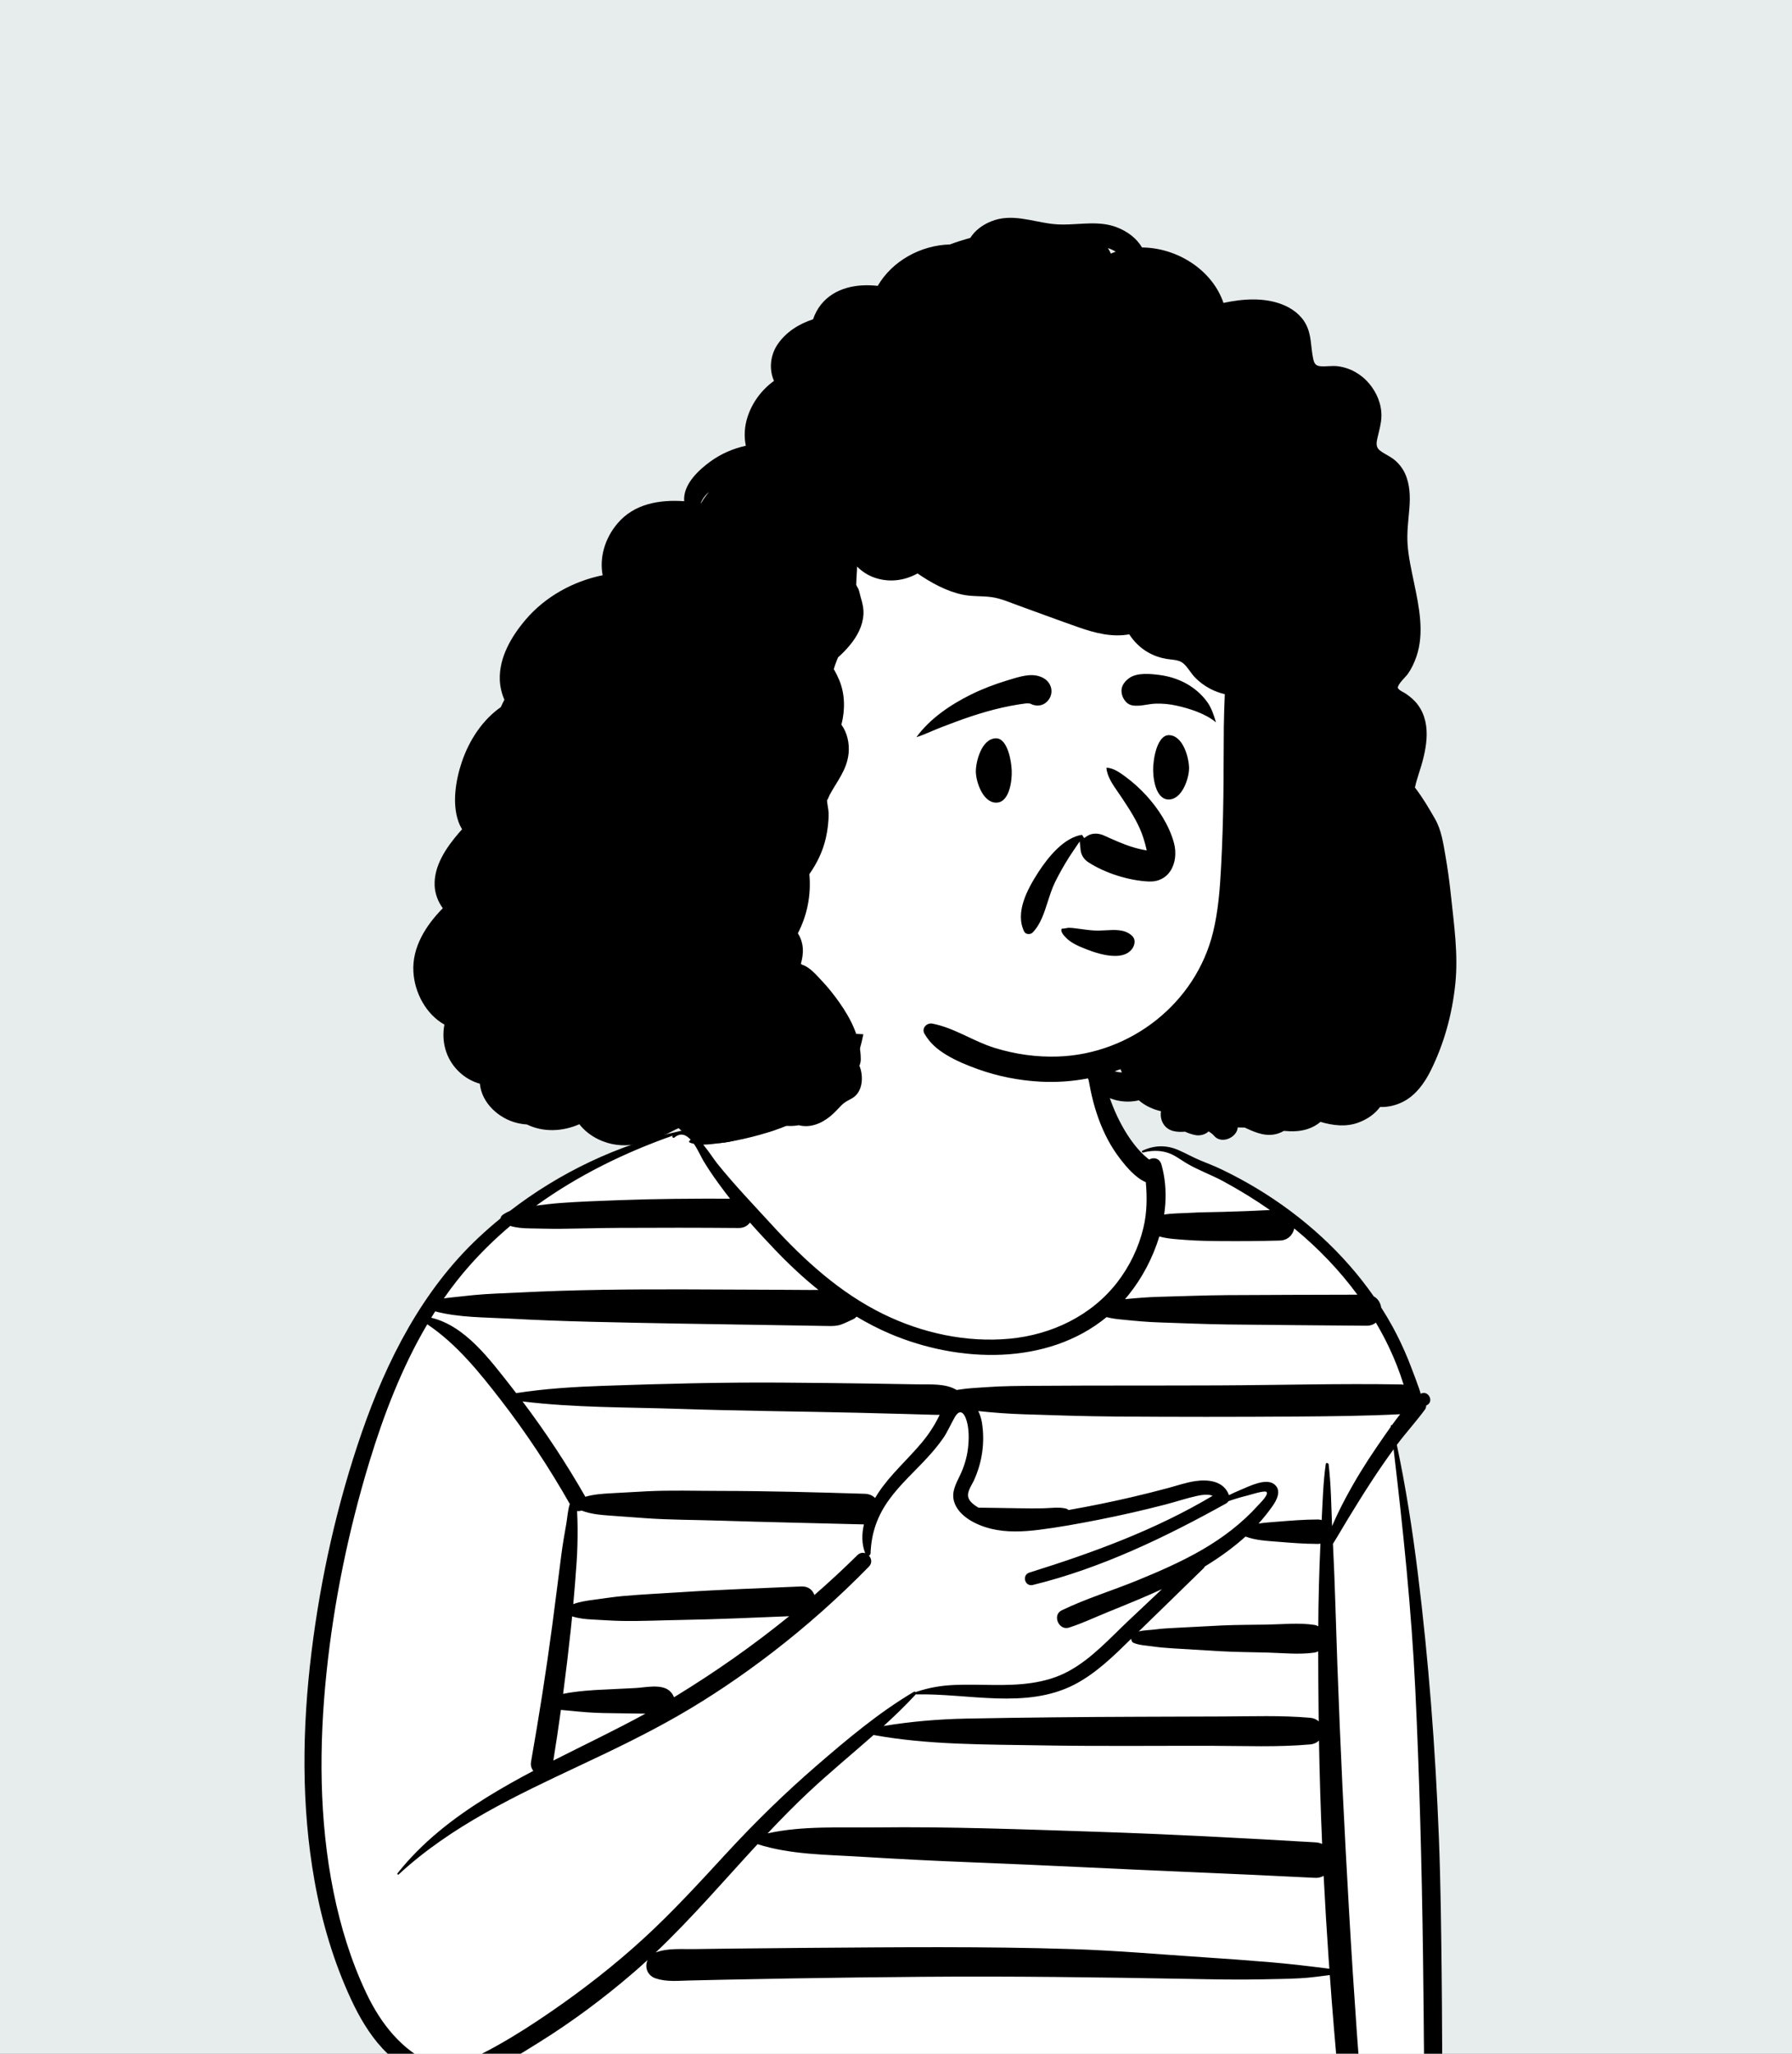 <svg width="240" height="275" viewBox="0 0 240 275" fill="none" xmlns="http://www.w3.org/2000/svg">
<rect x="0" y="0" width="240" height="275" fill="#808080" stroke="none"/>
<g clip-path="url(#clip0_81_20966)">
<rect width="240" height="275" fill="#E7ECED"/>
<path fill-rule="evenodd" clip-rule="evenodd" d="M189.445 219.788C188.033 215.446 189.715 210.431 188.615 205.75C188.239 203.898 187.522 197.02 186.803 192.997C186.401 190.747 188.808 190.049 189.178 189.151C191.781 181.083 172.791 162.105 171.631 161.405C169.894 160.401 168.357 159.537 166.66 158.511C161.709 156.771 155.771 151.931 151.283 155.039C143.505 143.458 146.582 129.189 142.362 127.493C138.142 125.797 125.68 122.369 118.555 126.746C114.284 129.907 114.599 135.349 112.651 139.836C111.507 141.949 110.945 145.009 109.614 146.387C105.09 151.068 99.448 151.875 93.141 152.669C92.661 152.73 92.156 151.423 91.689 151.584C81.05 155.263 68.671 156.336 56.623 176.933C54.922 179.879 50.331 184.605 51.866 188.009C41.753 211.534 31.802 264.485 59.551 277.69C60.438 278.258 66.456 275.214 67.436 275.242C69.071 275.289 65.939 279.259 67.436 278.552C78.428 279.386 138.911 277.234 162.096 279.386C178.038 279.267 188.136 282.063 191.818 279.267C190.346 275.709 190.414 271.898 190.879 268.137C194.268 265.615 190.079 247.839 190.434 242.635C193.605 238.831 191.08 224.566 189.445 219.788Z" fill="white"/>
<path fill-rule="evenodd" clip-rule="evenodd" d="M184.391 193.752C182.87 195.965 181.472 198.243 180.209 200.613C179.558 201.835 178.95 203.082 178.403 204.353C178.29 201.603 178.265 198.821 177.943 196.098C177.92 195.901 177.593 195.806 177.558 196.045C177.203 198.514 177.145 201.047 177.011 203.543C176.856 203.496 176.685 203.469 176.497 203.469C174.672 203.469 172.874 203.618 171.055 203.766C170.24 203.832 169.388 203.882 168.556 204.012C169.225 203.273 169.849 202.492 170.424 201.677C171.011 200.847 171.681 199.548 170.659 198.75C169.53 197.869 167.315 199.021 166.223 199.47C165.67 199.697 165.127 199.944 164.594 200.207C163.919 198.317 161.853 198.067 160.081 198.327C158.819 198.514 157.593 198.946 156.362 199.275C154.799 199.693 153.23 200.086 151.655 200.455C148.818 201.119 145.963 201.699 143.093 202.202C143.018 202.114 142.912 202.045 142.772 202.01C141.789 201.764 140.705 201.952 139.698 201.971C138.662 201.99 137.625 201.988 136.589 201.967C134.738 201.929 132.889 201.914 131.039 201.882C130.513 201.563 129.846 201.105 129.683 200.505C129.479 199.755 130.115 198.925 130.411 198.287C131.546 195.838 131.943 193.098 131.498 190.43C131.418 189.955 131.255 189.435 131.019 188.948C133.046 189.165 135.047 189.312 137.086 189.379C141.156 189.511 145.227 189.65 149.299 189.68C157.441 189.741 165.584 189.741 173.727 189.682C178.331 189.648 182.924 189.606 187.522 189.371C187.147 189.846 186.783 190.331 186.427 190.824C186.354 190.802 186.258 190.842 186.269 190.933C186.272 190.965 186.276 190.997 186.28 191.028C185.631 191.935 185.006 192.857 184.391 193.752M175.337 277.968C173.444 277.908 171.552 277.848 169.66 277.787C165.946 277.669 162.232 277.551 158.518 277.433C151.16 277.198 143.803 276.972 136.444 276.769C129.103 276.567 121.758 276.353 114.415 276.582C107.055 276.811 99.714 277.405 92.368 277.883C88.284 278.147 84.197 278.377 80.105 278.487C76.208 278.591 72.277 278.433 68.386 278.711C68.255 277.749 68.352 276.789 68.338 275.831C69.614 275.094 70.866 274.31 72.104 273.539C76.618 270.731 80.884 267.554 84.909 264.081C85.527 263.547 86.134 263.002 86.734 262.451C86.316 263.364 86.651 264.542 87.848 264.928C89.309 265.4 90.804 265.232 92.321 265.197C93.861 265.16 95.402 265.126 96.942 265.093C99.953 265.03 102.964 264.972 105.975 264.922C111.857 264.823 117.739 264.75 123.622 264.703C135.457 264.607 147.284 264.768 159.117 264.982C162.445 265.042 165.769 265.117 169.096 265.041C170.761 265.004 172.433 264.992 174.096 264.902C175.428 264.83 176.768 264.641 178.1 264.472C178.268 266.793 178.444 269.113 178.639 271.432C178.769 272.963 178.902 274.494 179.033 276.025C179.087 276.656 179.091 277.301 179.18 277.901C177.901 277.971 176.63 278.009 175.337 277.968M176.638 212.433C176.591 214.21 176.567 215.987 176.554 217.765C176.4 217.677 176.227 217.613 176.032 217.583C173.963 217.267 171.749 217.507 169.655 217.542C167.631 217.576 165.601 217.565 163.579 217.66C161.553 217.756 159.528 217.87 157.502 217.975C156.552 218.025 155.612 218.067 154.669 218.196C154.023 218.284 153.197 218.278 152.507 218.462C155.402 215.657 158.282 212.835 161.17 210.022C161.256 209.937 161.319 209.848 161.362 209.757C163.288 208.583 165.136 207.263 166.81 205.75C168.137 206.262 169.648 206.326 171.055 206.441C172.874 206.588 174.671 206.738 176.497 206.738C176.621 206.738 176.736 206.726 176.845 206.704C176.756 208.613 176.688 210.522 176.638 212.433M101.459 246.944C105.879 248.356 110.669 248.34 115.267 248.623C120.17 248.925 125.065 249.175 129.973 249.367C139.776 249.748 149.572 250.265 159.373 250.677C164.971 250.912 170.569 251.172 176.165 251.454C176.562 251.474 176.94 251.372 177.274 251.185C177.462 254.872 177.682 258.557 177.938 262.24C177.97 262.7 178.006 263.16 178.039 263.621C175.405 263.291 172.791 262.974 170.137 262.75C167.158 262.498 164.179 262.286 161.195 262.088C155.381 261.703 149.557 261.186 143.731 260.998C131.857 260.614 119.955 260.745 108.076 260.829C104.715 260.853 101.354 260.885 97.993 260.926C96.312 260.947 94.632 260.969 92.951 260.993C91.263 261.018 89.448 260.842 87.848 261.432C87.833 261.438 87.82 261.446 87.805 261.451C92.63 256.879 96.951 251.825 101.459 246.944M116.998 232.325C124.386 233.67 131.889 233.578 139.377 233.711C147.039 233.848 154.711 233.757 162.375 233.773C166.728 233.782 171.118 233.973 175.456 233.586C175.969 233.54 176.366 233.346 176.649 233.07C176.728 237.685 176.873 242.298 177.072 246.91C176.791 246.79 176.484 246.717 176.165 246.698C166.372 246.122 156.579 245.599 146.775 245.28C136.979 244.96 127.17 244.582 117.368 244.7C112.585 244.758 107.527 244.452 102.809 245.495C104.602 243.589 106.433 241.719 108.349 239.928C111.142 237.317 114.122 234.871 116.998 232.325M122.642 226.892C122.652 226.881 122.657 226.868 122.664 226.857C122.691 226.876 122.724 226.89 122.766 226.889C129.681 226.733 137.439 228.916 143.907 225.566C146.795 224.071 149.186 221.708 151.507 219.436C151.508 219.453 151.51 219.47 151.511 219.487C151.526 219.671 151.604 219.893 151.791 219.975C152.554 220.31 153.447 220.332 154.266 220.451C155.208 220.588 156.133 220.668 157.084 220.725C159.179 220.851 161.274 220.984 163.37 221.103C165.461 221.221 167.561 221.231 169.655 221.283C171.755 221.335 173.954 221.59 176.033 221.29C176.223 221.263 176.393 221.203 176.544 221.119C176.547 223.809 176.571 226.498 176.596 229.186C176.601 229.624 176.609 230.062 176.614 230.5C176.334 230.243 175.948 230.063 175.456 230.019C171.602 229.68 167.719 229.831 163.851 229.844C160.054 229.856 156.256 229.869 152.458 229.882C144.79 229.907 137.128 229.982 129.46 230.128C125.732 230.199 122.02 230.513 118.346 231.117C119.833 229.761 121.28 228.365 122.642 226.892M62.557 275.791C61.141 276.224 59.736 276.036 58.317 276.333C58.23 276.351 58.15 276.385 58.076 276.43C53.828 274.614 50.997 270.971 49.059 266.888C47.016 262.585 45.608 257.985 44.665 253.322C42.721 243.708 42.718 233.74 43.724 224.014C44.713 214.459 46.671 204.955 49.465 195.766C51.384 189.456 53.829 183.082 57.224 177.329C61.144 179.956 64.184 183.739 67.048 187.437C70.47 191.856 73.554 196.533 76.315 201.392C76.029 202.224 75.985 203.268 75.848 204.012C75.584 205.447 75.346 206.899 75.159 208.346C74.758 211.439 74.374 214.533 73.965 217.625C73.155 223.738 72.189 229.834 71.122 235.907C71.035 236.399 71.173 236.815 71.427 237.128C69.31 238.244 67.221 239.41 65.184 240.674C60.708 243.452 56.525 246.689 53.241 250.841C53.155 250.948 53.289 251.093 53.395 250.995C60.438 244.484 69.188 240.397 77.779 236.357C82.17 234.293 86.539 232.195 90.751 229.782C95.156 227.258 99.357 224.406 103.383 221.315C107.981 217.786 112.308 213.928 116.365 209.788C116.843 209.3 116.727 208.69 116.368 208.304C116.489 208.266 116.587 208.16 116.594 207.984C116.691 205.281 117.503 202.978 119.091 200.79C120.565 198.76 122.444 197.087 124.138 195.25C124.891 194.434 125.61 193.584 126.253 192.677C126.914 191.743 127.317 190.713 127.893 189.737C128.565 188.597 129.138 189.18 129.449 190.211C129.803 191.381 129.781 192.75 129.639 193.953C129.488 195.225 129.101 196.465 128.543 197.615C128.02 198.696 127.416 199.794 127.768 201.033C128.348 203.067 130.832 204.246 132.714 204.704C134.81 205.214 137.002 205.115 139.125 204.85C141.782 204.519 144.427 204.033 147.055 203.517C150.097 202.92 153.121 202.23 156.122 201.451C157.533 201.085 158.934 200.603 160.358 200.3C160.866 200.192 161.806 200.029 162.403 200.294C154.731 204.869 146.366 207.918 137.871 210.574C136.815 210.903 137.248 212.498 138.329 212.234C147.455 210.001 156.041 205.858 164.213 201.321C164.338 201.251 164.444 201.143 164.522 201.016C165.344 200.727 166.18 200.475 167.032 200.268C167.413 200.176 169.372 199.529 169.617 199.777C169.964 200.129 168.763 201.272 168.463 201.604C166.328 203.971 163.788 205.902 161.038 207.499C158.249 209.118 155.282 210.41 152.301 211.628C148.961 212.993 145.431 214.066 142.184 215.635C140.895 216.258 141.8 218.375 143.158 217.946C144.909 217.392 146.611 216.579 148.312 215.888C149.758 215.301 151.203 214.714 152.641 214.108C153.643 213.684 154.638 213.247 155.624 212.79C154.147 214.18 152.671 215.57 151.195 216.96C148.638 219.368 146.209 222.111 143.084 223.799C139.997 225.468 136.474 225.662 133.038 225.626C131.312 225.608 129.595 225.553 127.869 225.623C126.053 225.696 124.441 225.975 122.72 226.547C122.688 226.557 122.665 226.576 122.646 226.598C122.586 226.524 122.483 226.488 122.378 226.55C117.702 229.316 113.44 232.904 109.341 236.45C105.116 240.104 101.14 243.991 97.352 248.096C93.727 252.026 90.13 255.97 86.185 259.585C82.333 263.115 78.216 266.321 73.918 269.287C71.576 270.904 69.176 272.46 66.692 273.852C65.366 274.595 64.018 275.344 62.557 275.791M62.95 169.398C64.625 167.516 66.427 165.772 68.334 164.159C69.176 164.408 70.059 164.478 70.949 164.487C72.307 164.5 73.668 164.557 75.027 164.543C77.642 164.516 80.256 164.433 82.872 164.419C88.221 164.39 93.571 164.389 98.92 164.435C99.621 164.441 100.126 164.142 100.438 163.706C101.521 164.934 102.637 166.134 103.762 167.314C105.59 169.233 107.539 171.063 109.614 172.73C109.21 172.733 108.806 172.737 108.404 172.734C106.554 172.722 104.704 172.71 102.854 172.7C99.142 172.679 95.429 172.664 91.716 172.654C84.335 172.635 76.932 172.696 69.56 173.074C67.514 173.179 65.452 173.222 63.414 173.421C62.308 173.53 61.203 173.656 60.099 173.773C59.873 173.798 59.656 173.828 59.443 173.862C60.525 172.307 61.69 170.813 62.95 169.398M92.511 152.626C92.461 152.66 92.407 152.69 92.36 152.726C92.251 152.807 92.268 152.955 92.396 153.004C92.567 153.071 92.745 153.121 92.93 153.161C93.489 153.973 93.926 154.976 94.231 155.485C95.109 156.946 96.117 158.338 97.143 159.697C97.349 159.97 97.559 160.24 97.77 160.509C92.802 160.497 87.837 160.523 82.872 160.71C80.258 160.81 77.635 160.893 75.026 161.089C73.954 161.17 72.882 161.305 71.813 161.439C77.377 157.415 83.636 154.342 90.119 152.061C90.11 152.071 90.101 152.078 90.092 152.088C89.949 152.247 90.162 152.452 90.323 152.319C91.166 151.622 91.898 151.949 92.511 152.626M117.613 199.925C117.472 200.139 117.333 200.36 117.198 200.587C116.872 200.262 116.417 200.044 115.831 200.026C109.323 199.823 102.818 199.646 96.306 199.641C93.095 199.639 89.854 199.531 86.647 199.69C85.037 199.77 83.427 199.865 81.817 199.956C80.692 200.02 79.496 200.099 78.397 200.425C75.864 195.993 73.052 191.732 69.982 187.658C76.948 188.513 84.035 188.422 91.041 188.659C98.979 188.928 106.921 188.986 114.862 189.174C117.04 189.226 119.218 189.283 121.396 189.343C122.52 189.375 123.644 189.407 124.768 189.441C125.12 189.452 125.483 189.462 125.847 189.452C125.82 189.509 125.792 189.566 125.765 189.622C125.152 190.889 124.381 192.054 123.483 193.136C121.574 195.436 119.267 197.417 117.613 199.925M109.075 213.577C108.834 212.907 108.247 212.391 107.311 212.434C101.979 212.676 96.636 212.844 91.31 213.195C88.716 213.367 86.11 213.482 83.52 213.709C82.184 213.826 80.85 214.044 79.52 214.217C78.608 214.336 77.653 214.474 76.778 214.798C76.948 212.925 77.097 211.05 77.227 209.172C77.331 207.663 77.363 206.141 77.355 204.628C77.351 203.863 77.325 203.093 77.288 202.328C77.367 202.344 77.445 202.351 77.523 202.342C77.659 202.325 77.787 202.309 77.905 202.277C79.131 202.757 80.519 202.863 81.817 202.956C83.357 203.066 84.897 203.182 86.437 203.292C89.714 203.526 93.022 203.511 96.306 203.618C102.771 203.829 109.237 203.952 115.704 204.125C115.404 205.412 115.393 206.735 115.873 207.982C115.539 207.871 115.154 207.922 114.825 208.247C112.962 210.088 111.044 211.863 109.075 213.577M90.265 227.27C90.134 226.906 89.885 226.571 89.591 226.344C88.46 225.473 86.396 225.974 85.039 226.041C83.432 226.12 81.826 226.198 80.219 226.277C79.731 226.301 77.243 226.428 75.415 226.817C75.792 223.964 76.135 221.106 76.441 218.242C76.506 217.641 76.565 217.04 76.624 216.439C77.485 216.716 78.421 216.817 79.309 216.86C80.64 216.923 81.977 217.03 83.31 217.051C85.972 217.093 88.648 216.962 91.31 216.917C96.104 216.838 100.899 216.609 105.691 216.42C100.88 220.327 95.796 223.891 90.493 227.134C90.418 227.18 90.341 227.224 90.265 227.27M75.123 228.963C75.528 229.017 75.93 229.035 76.237 229.066C77.779 229.221 79.298 229.363 80.848 229.385C82.385 229.408 83.921 229.43 85.458 229.453C85.785 229.457 86.112 229.462 86.439 229.467C82.392 231.678 78.221 233.659 74.108 235.745C74.471 233.488 74.809 231.227 75.123 228.963M119.222 178.606C128.445 182.527 140.275 182.882 148.201 176.369C148.989 176.585 149.86 176.657 150.555 176.726C152.118 176.883 153.666 177.028 155.236 177.077C158.296 177.173 161.359 177.316 164.421 177.354C170.614 177.43 176.808 177.466 183.001 177.521C183.528 177.526 183.95 177.365 184.27 177.107C184.897 178.171 185.481 179.261 186.013 180.38C186.79 182.011 187.448 183.696 187.989 185.419C187.873 185.399 187.753 185.385 187.624 185.383C179.485 185.242 171.339 185.477 163.198 185.511C155.055 185.545 146.913 185.51 138.77 185.568C136.517 185.584 134.28 185.584 132.033 185.752C130.863 185.839 129.679 185.877 128.521 186.066C128.391 186.087 128.259 186.105 128.126 186.124C126.574 185.216 124.646 185.406 122.872 185.372C120.834 185.334 118.797 185.299 116.759 185.269C112.754 185.21 108.749 185.166 104.744 185.139C96.795 185.084 88.865 185.288 80.922 185.565C76.969 185.702 73.032 185.936 69.13 186.545C68.868 186.205 68.609 185.865 68.344 185.528C65.579 182.023 62.302 177.536 57.753 176.45C57.928 176.165 58.105 175.883 58.284 175.602C61.436 176.433 64.913 176.391 68.133 176.565C71.845 176.766 75.549 176.904 79.265 176.996C86.652 177.177 94.037 177.291 101.426 177.403C103.476 177.435 105.527 177.467 107.577 177.502C108.683 177.52 109.79 177.541 110.896 177.558C111.514 177.568 112.066 177.566 112.655 177.361C113.2 177.171 113.732 176.886 114.259 176.65C114.443 176.567 114.593 176.445 114.715 176.301C116.163 177.167 117.663 177.943 119.222 178.606M155.262 165.568C156.422 165.89 157.619 165.944 158.845 166.036C160.455 166.158 162.061 166.179 163.675 166.189C166.249 166.206 168.823 166.188 171.396 166.117C172.501 166.086 173.146 165.346 173.338 164.499C173.365 164.521 173.392 164.542 173.419 164.564C176.55 167.144 179.387 170.096 181.791 173.363C176.001 173.382 170.211 173.385 164.421 173.424C161.36 173.445 158.296 173.571 155.236 173.65C153.735 173.688 152.255 173.813 150.76 173.955C150.731 173.958 150.7 173.96 150.669 173.963C150.828 173.78 150.985 173.595 151.139 173.404C152.926 171.189 154.395 168.459 155.262 165.568M192.907 281.851C193.418 280.445 193.219 278.937 193.19 277.459C193.161 275.941 193.144 274.425 193.139 272.908C193.129 269.942 193.109 266.976 193.077 264.01C193.01 258.011 192.941 252.006 192.705 246.01C192.239 234.156 191.34 222.332 189.873 210.557C189.161 204.833 188.276 199.122 187.075 193.479C187.092 193.456 187.109 193.433 187.125 193.41C188.321 191.812 189.681 190.335 190.855 188.726C190.96 188.583 191.003 188.4 191.002 188.215C191.045 188.194 191.088 188.172 191.132 188.147C192.106 187.592 191.226 186.079 190.252 186.641C190.364 186.577 188.747 182.423 188.575 182.004C187.959 180.502 187.267 179.033 186.486 177.61C186.015 176.751 185.511 175.91 184.982 175.085C184.89 174.469 184.557 173.897 183.986 173.592C182.983 172.154 181.899 170.772 180.744 169.456C176.016 164.066 170.11 159.716 163.657 156.617C162.725 156.169 161.765 155.796 160.808 155.405C159.79 154.988 158.846 154.444 157.842 154.007C156.209 153.295 154.597 153.336 152.993 154.089C152.856 154.154 152.954 154.365 153.094 154.328C154.126 154.059 155.184 154.014 156.219 154.306C157.234 154.593 158.005 155.226 158.891 155.755C160.469 156.696 162.233 157.31 163.851 158.189C165.99 159.352 168.081 160.628 170.08 162.03C168.008 162.14 165.935 162.219 163.861 162.274C162.321 162.315 160.781 162.322 159.243 162.411C158.148 162.475 157.009 162.457 155.915 162.634C156.179 160.82 156.179 158.989 155.85 157.221C155.85 157.221 155.849 157.22 155.849 157.219C155.77 156.794 155.673 156.371 155.554 155.953C155.302 155.064 154.491 154.93 153.903 155.267C153.845 155.224 153.786 155.182 153.73 155.136C153.025 154.564 152.391 153.879 151.839 153.159C150.694 151.664 149.768 149.933 149.066 148.188C148.356 146.421 147.853 144.573 147.36 142.736C147.113 141.815 146.845 140.899 146.594 139.979C146.375 139.179 146.215 138.295 145.813 137.566C145.738 137.43 145.511 137.455 145.475 137.611C145.262 138.524 145.375 139.565 145.414 140.496C145.457 141.529 145.516 142.553 145.654 143.578C145.939 145.706 146.398 147.798 147.135 149.819C147.841 151.756 148.773 153.564 150.039 155.197C150.88 156.281 152.075 157.717 153.458 158.302C153.639 160.337 153.619 162.375 153.138 164.391C152.509 167.029 151.305 169.536 149.651 171.685C146.182 176.189 140.816 178.735 135.218 179.259C129.426 179.802 123.498 178.506 118.294 175.958C112.505 173.123 107.703 168.75 103.389 164.029C100.902 161.308 98.324 158.631 96.02 155.752C95.611 155.242 94.958 154.206 94.182 153.273C94.971 153.266 95.781 153.148 96.48 153.058C97.925 152.873 99.337 152.586 100.749 152.226C103.389 151.555 106.173 150.62 108.48 149.142C113.362 146.013 115.268 142.044 115.919 136.577C116.125 134.849 113.137 134.429 112.859 136.163C112.431 138.828 111.785 140.125 110.934 142.685C110.117 145.145 108.932 146.062 106.668 147.418C104.542 148.692 102.127 149.432 99.785 150.196C98.487 150.62 97.174 151.006 95.866 151.395C95.033 151.643 94.044 151.86 93.199 152.242C92.758 151.855 92.298 151.563 91.835 151.453C91.869 151.396 91.825 151.307 91.739 151.324C91.603 151.351 91.468 151.381 91.331 151.409C91.195 151.419 91.059 151.446 90.923 151.495C82.767 153.262 74.934 157.024 68.292 162.15C67.957 162.29 67.634 162.461 67.325 162.678C67.167 162.789 67.061 162.966 67.031 163.149C66.033 163.965 65.064 164.811 64.128 165.687C56.589 172.741 51.812 182.125 48.467 191.777C45.173 201.286 42.943 211.257 41.717 221.241C40.467 231.417 40.323 241.805 42.136 251.924C43.109 257.357 44.685 262.697 47.012 267.708C49.101 272.209 52.501 277.337 57.842 277.885C57.859 277.902 57.875 277.92 57.894 277.936C59.99 279.662 63.11 278.47 65.301 277.439C65.648 277.275 65.993 277.103 66.336 276.927C66.154 277.625 66.073 278.356 66.035 279.041C65.956 280.463 67.961 280.544 68.341 279.363C71.591 279.935 74.948 279.943 78.235 279.925C81.909 279.905 85.581 279.777 89.25 279.605C96.529 279.261 103.801 278.736 111.085 278.498C125.836 278.014 140.626 279.047 155.365 279.567C159.499 279.713 163.634 279.858 167.768 280.004C171.993 280.153 176.213 280.182 180.403 280.753C181.944 280.964 182.534 279.453 182.099 278.512C182.208 277.88 182.1 277.187 182.04 276.442C181.93 275.051 181.825 273.659 181.727 272.267C181.536 269.552 181.351 266.836 181.176 264.121C180.82 258.617 180.514 253.11 180.217 247.603C179.626 236.654 179.173 225.697 178.84 214.737C178.759 212.066 178.653 209.393 178.519 206.724C178.678 206.471 178.837 206.217 178.991 205.961C179.503 205.107 180.005 204.247 180.524 203.396C181.564 201.691 182.611 199.997 183.705 198.325C184.65 196.882 185.625 195.46 186.643 194.068C187.907 204.749 189.031 215.439 189.547 226.188C190.115 238.027 190.416 249.883 190.58 261.734C190.626 265.045 190.657 268.356 190.692 271.667C190.711 273.391 190.729 275.114 190.715 276.838C190.701 278.487 190.452 280.291 191.037 281.851C191.378 282.761 192.57 282.777 192.907 281.851Z" fill="black"/>
<path fill-rule="evenodd" clip-rule="evenodd" d="M151.143 69.052C137.248 57.754 114.981 54.086 100.107 65.484C88.55 76.181 83.767 106.579 85.812 121.853C86.381 131.651 93.863 142.755 104.846 139.656C106.711 139.473 108.522 138.758 110.404 138.608C112.656 138.348 114.924 138.344 117.172 138.662C122.068 139.354 126.408 141.955 131.161 143.171C139.979 145.427 149.818 143.909 157.408 138.828C182.491 122.33 171.129 85.019 151.143 69.052V69.052Z" fill="white"/>
<path fill-rule="evenodd" clip-rule="evenodd" d="M149.292 143.443C149.55 143.354 149.808 143.261 150.064 143.166C150.081 143.225 150.108 143.282 150.14 143.337C150.176 143.426 150.212 143.512 150.252 143.599C149.931 143.601 149.609 143.544 149.292 143.443M148.777 33.959C148.663 33.703 148.532 33.458 148.384 33.221C148.743 33.338 149.102 33.498 149.428 33.705C149.208 33.779 148.992 33.864 148.777 33.959M93.892 67.386C93.877 67.383 93.862 67.381 93.848 67.379C94.036 66.877 94.372 66.403 94.743 66.061C94.809 65.999 94.881 65.942 94.951 65.884C94.557 66.353 94.2 66.853 93.892 67.386M194.318 119.875C194.132 118.112 193.895 116.356 193.589 114.61C193.295 112.938 193.048 111.15 192.197 109.667C191.352 108.189 190.504 106.754 189.499 105.454C189.642 104.791 189.833 104.167 189.997 103.664C190.948 100.769 191.884 97.091 189.909 94.401C189.45 93.777 188.89 93.3 188.25 92.869C187.978 92.685 187.526 92.518 187.316 92.264C187.168 92.085 187.219 92.182 187.213 92.093C187.177 91.615 188.297 90.607 188.559 90.229C189.049 89.529 189.414 88.741 189.693 87.936C190.796 84.749 190.046 81.238 189.383 78.044C189.032 76.352 188.645 74.654 188.518 72.926C188.4 71.302 188.622 69.717 188.753 68.103C188.88 66.509 188.846 64.865 188.163 63.389C187.83 62.671 187.325 62.037 186.71 61.542C186.11 61.058 185.362 60.777 184.777 60.295C184.194 59.815 184.361 59.167 184.513 58.503C184.722 57.603 184.986 56.709 185.011 55.779C185.058 54.158 184.397 52.579 183.364 51.353C182.299 50.087 180.778 49.231 179.134 49.038C178.382 48.95 177.642 49.1 176.894 49.047C176.155 48.996 175.995 48.627 175.855 47.95C175.534 46.401 175.665 44.871 174.902 43.425C174.226 42.14 173.024 41.269 171.695 40.756C169.259 39.813 166.426 40.008 163.857 40.563C162.34 36.1 157.606 33.173 152.948 33.137C152.221 31.902 150.989 30.981 149.584 30.44C147.26 29.541 144.799 30.066 142.378 30.066H142.367C142.124 30.051 141.881 30.045 141.638 30.047C141.41 30.034 141.182 30.015 140.954 29.99C138.199 29.664 135.473 28.535 132.744 29.641C131.527 30.134 130.559 30.892 129.947 31.86C129.024 32.111 128.113 32.399 127.219 32.733C123.347 32.834 119.51 34.912 117.552 38.279C114.795 37.966 111.803 38.497 109.98 40.75C109.505 41.336 109.137 42.025 108.893 42.756C107.034 43.357 105.314 44.429 104.188 46.044C103.16 47.517 102.963 49.421 103.658 51.003C101.998 52.205 100.701 53.927 100.077 55.961C99.697 57.196 99.641 58.472 99.885 59.688C98.186 60.065 96.56 60.764 95.12 61.813C93.611 62.912 91.726 64.661 91.627 66.674C91.62 66.821 91.625 66.969 91.637 67.116C88.315 66.883 84.928 67.446 82.682 70.11C80.996 72.109 80.263 74.684 80.713 77.028C76.76 77.831 73.023 79.898 70.416 82.954C68.521 85.175 66.837 87.999 66.938 91.023C66.97 91.934 67.183 92.852 67.553 93.699V93.701C67.395 93.999 67.232 94.331 67.076 94.684C64.627 96.398 62.848 99.084 61.847 102.045C61.038 104.444 60.529 107.56 61.392 110.001C61.524 110.373 61.691 110.723 61.885 111.049C61.722 111.222 61.568 111.396 61.418 111.571C59.768 113.5 58.097 115.931 58.211 118.588C58.257 119.657 58.654 120.733 59.303 121.616C57.021 123.931 55.183 126.852 55.365 130.113C55.521 132.951 57.078 135.834 59.518 137.197C59.111 139.385 59.656 141.693 61.359 143.4C62.208 144.254 63.209 144.816 64.27 145.116C64.507 147.693 66.792 149.766 69.22 150.362C69.672 150.474 70.124 150.542 70.574 150.573C72.759 151.645 75.364 151.522 77.592 150.54C78.249 151.375 79.105 152.055 80.102 152.543C80.506 152.742 80.933 152.907 81.378 153.04C84.526 153.972 87.755 152.708 90.507 151.233C90.596 151.186 90.759 151.127 90.902 151.062C91.282 151.487 91.975 151.907 92.337 152.114C93.562 152.818 95.06 153.145 96.467 153.053C98.117 152.943 99.573 152.397 100.921 151.622C101.117 151.656 101.316 151.675 101.514 151.685C102.782 151.753 103.912 151.351 104.929 150.717C105.6 150.806 106.289 150.798 106.986 150.675C108.522 151.066 110.018 150.445 111.22 149.458C111.752 149.02 112.202 148.507 112.684 148.016C113.185 147.507 113.565 147.388 114.15 147.046C115.534 146.237 115.701 144.184 115.101 142.701C115.215 142.441 115.281 142.151 115.281 141.83C115.276 139.027 113.986 136.457 112.401 134.215C111.693 133.215 110.924 132.237 110.081 131.349C109.403 130.637 108.45 129.481 107.447 129.191C107.386 129.147 107.322 129.102 107.259 129.06C107.453 128.379 107.567 127.686 107.519 126.978C107.468 126.251 107.233 125.562 106.857 124.975C108.118 122.529 108.651 119.847 108.398 117.049C109.424 115.593 110.202 113.985 110.603 112.222C110.85 111.131 110.992 109.984 110.973 108.865C110.964 108.329 110.768 107.65 110.764 107.095C110.793 107.27 111.021 106.615 111.11 106.452C112.128 104.56 113.436 103.085 113.654 100.855C113.78 99.551 113.472 98.11 112.69 97.041C113.191 95.067 113.185 92.947 112.397 91.064C112.185 90.561 111.943 90.068 111.664 89.601C111.792 89.208 111.911 88.811 112.063 88.453C112.122 88.312 112.181 88.168 112.24 88.024C112.813 87.519 113.345 86.968 113.793 86.426C114.786 85.228 115.545 83.855 115.64 82.271C115.686 81.479 115.5 80.72 115.27 79.968C115.168 79.627 115.107 79.249 114.987 78.917C114.919 78.733 114.756 78.545 114.7 78.372C114.687 78.334 114.676 78.302 114.668 78.277C114.676 78.252 114.683 78.199 114.683 78.099C114.685 77.34 114.784 76.599 114.788 75.868C115.483 76.569 116.32 77.093 117.271 77.4C119.187 78.015 121.186 77.736 122.882 76.787C124.707 78.038 126.759 79.171 128.909 79.625C130.187 79.896 131.468 79.784 132.75 79.951C134.024 80.118 135.256 80.674 136.456 81.107C139.126 82.073 141.79 83.064 144.469 84.004C146.633 84.763 148.973 85.366 151.238 84.939C151.874 85.919 152.7 86.748 153.759 87.356C154.517 87.79 155.349 88.083 156.209 88.229C156.97 88.358 157.862 88.308 158.478 88.83C159.08 89.337 159.456 90.093 159.997 90.664C160.6 91.302 161.343 91.856 162.123 92.254C162.748 92.573 163.386 92.803 164.035 92.953C163.978 94.397 163.923 95.838 163.906 97.284C163.874 100.424 163.887 103.565 163.845 106.706C163.802 109.836 163.703 112.966 163.538 116.092C163.382 119.025 163.162 121.969 162.463 124.831C160.143 134.327 151.454 141.126 141.727 141.473C138.839 141.576 135.98 141.171 133.219 140.321C130.359 139.44 127.804 137.626 124.872 137.068C124.105 136.924 123.383 137.696 123.822 138.438C124.578 139.712 125.497 140.49 126.754 141.257C128.071 142.058 129.537 142.652 130.984 143.172C133.646 144.127 136.462 144.681 139.287 144.835C141.442 144.954 143.605 144.806 145.716 144.4C145.864 144.854 146.126 145.296 146.324 145.717C146.354 145.778 146.453 145.736 146.434 145.672C146.402 145.567 146.381 145.474 146.373 145.398C147.083 146.323 148.179 146.963 149.305 147.274C150.099 147.494 150.943 147.562 151.76 147.469C152.024 147.439 152.275 147.395 152.525 147.34C153.357 148.069 154.422 148.555 155.491 148.798C155.307 149.914 155.859 151.132 157.137 151.449C157.673 151.582 158.189 151.584 158.705 151.535C159.121 151.73 159.569 151.882 160.044 151.985C160.663 152.121 161.402 151.947 161.869 151.499C162.125 151.679 162.363 151.804 162.6 152.089C163.574 153.264 165.674 152.328 165.767 150.969C166.075 150.969 166.386 150.973 166.697 150.984C166.771 151.017 166.844 151.051 166.921 151.087C168.279 151.719 169.686 152.271 171.188 151.774C171.465 151.683 171.718 151.567 171.949 151.432C173.007 151.527 174.051 151.529 175.124 151.182C175.758 150.977 176.354 150.652 176.85 150.225C178.506 150.711 180.254 150.931 181.902 150.328C183.135 149.878 184.128 149.168 184.828 148.232C185.897 148.27 186.983 148.012 187.961 147.503C189.634 146.636 190.806 144.989 191.624 143.339C193.424 139.697 194.489 135.785 194.907 131.751C195.319 127.777 194.732 123.825 194.318 119.875" fill="black"/>
<path fill-rule="evenodd" clip-rule="evenodd" d="M149.372 128.003C148.022 128.014 146.504 127.507 145.489 127.11L145.224 127.005C144.345 126.653 143.443 126.249 142.77 125.571C142.555 125.351 142.326 125.101 142.209 124.839C142.141 124.685 142.113 124.526 142.179 124.368C142.422 124.344 142.653 124.313 142.871 124.273C142.975 124.254 143.075 124.234 143.151 124.234C143.433 124.232 143.711 124.268 143.989 124.303C144.03 124.308 144.07 124.313 144.11 124.318C144.327 124.345 144.543 124.374 144.758 124.403C145.384 124.487 146.007 124.571 146.642 124.601C147.101 124.623 147.581 124.597 148.066 124.571C149.325 124.502 150.626 124.409 151.595 125.29C151.849 125.521 151.955 125.812 151.955 126.108C151.955 126.468 151.803 126.835 151.572 127.123C151.049 127.773 150.244 127.996 149.372 128.003ZM156.735 116.649C156.148 117.531 155.169 118.098 153.828 118.036C151.162 117.914 147.981 116.908 145.749 115.454C145.167 115.075 144.79 114.469 144.723 113.821L144.603 112.667L143.953 113.628C143.885 113.728 143.817 113.828 143.748 113.928C143.56 114.203 143.372 114.478 143.195 114.76C142.514 115.842 141.889 116.936 141.322 118.082C140.921 118.894 140.627 119.802 140.333 120.719C139.836 122.266 139.356 123.787 138.295 124.874C138.134 125.039 137.888 125.098 137.662 125.069C137.463 125.043 137.268 124.945 137.172 124.751C135.904 122.171 137.61 119.062 138.994 116.9L139.14 116.674C140.423 114.721 142.519 112.136 144.919 111.785L145.193 112.223L145.593 111.956C146.246 111.52 147.109 111.541 147.864 111.882L148.619 112.223C150.024 112.854 151.411 113.436 152.932 113.755C153.043 113.778 153.153 113.8 153.264 113.82C153.368 113.839 153.473 113.857 153.579 113.873C153.556 113.77 153.532 113.666 153.507 113.563C153.482 113.454 153.456 113.345 153.428 113.236C153.399 113.124 153.368 113.012 153.338 112.901C153.216 112.457 153.078 112.017 152.915 111.587C152.301 109.968 151.321 108.454 150.367 107.01L150.254 106.84C150.118 106.633 149.968 106.417 149.813 106.194C149.069 105.123 148.244 103.96 148.186 102.792C149.173 102.854 149.999 103.468 150.727 104.002C151.725 104.735 152.65 105.573 153.489 106.483C155.117 108.25 156.577 110.507 157.218 112.841C157.585 114.178 157.424 115.616 156.735 116.649V116.649ZM130.693 103.334L130.693 103.287C130.696 101.939 131.481 98.862 133.42 98.862C134.632 98.862 135.367 100.956 135.495 103.115L135.499 103.203C135.555 104.545 135.187 107.479 133.42 107.479C131.634 107.479 130.712 104.7 130.693 103.334V103.334ZM159.247 102.911L159.248 102.864C159.245 101.516 158.46 98.439 156.521 98.439C155.339 98.439 154.61 100.43 154.457 102.53L154.446 102.692C154.37 103.989 154.714 107.056 156.521 107.056C158.306 107.056 159.229 104.277 159.247 102.911V102.911ZM137.225 94.213C136.968 94.243 136.712 94.283 136.457 94.323C135.711 94.442 134.969 94.585 134.233 94.751C132.833 95.067 131.446 95.466 130.084 95.917C128.81 96.339 127.556 96.816 126.302 97.293C126.235 97.319 126.168 97.344 126.102 97.369C125.659 97.538 125.218 97.727 124.775 97.916C124.102 98.204 123.425 98.494 122.734 98.713C124.554 96.196 127.357 94.332 130.054 92.997C131.593 92.236 133.226 91.622 134.868 91.119L135.783 90.844C137.129 90.447 138.602 90.08 139.867 90.872C140.367 91.186 140.687 91.673 140.787 92.2C140.886 92.716 140.773 93.27 140.417 93.733C140.106 94.135 139.719 94.365 139.307 94.443C138.852 94.53 138.37 94.435 137.931 94.2C137.58 94.174 137.476 94.184 137.372 94.195L137.225 94.213ZM157.485 94.469C156.584 94.273 155.692 94.195 154.767 94.223C154.349 94.235 153.944 94.3 153.54 94.365C152.914 94.466 152.29 94.57 151.614 94.448C151.262 94.384 150.962 94.178 150.73 93.909C150.459 93.594 150.28 93.192 150.223 92.81C150.163 92.415 150.222 92.07 150.369 91.765C150.541 91.404 150.832 91.101 151.183 90.835C152.246 90.03 154.069 90.224 155.324 90.386C156.563 90.547 157.796 90.932 158.892 91.543C159.973 92.146 160.913 92.958 161.646 93.95C162.264 94.787 162.556 95.75 162.856 96.73C161.442 95.543 159.277 94.858 157.485 94.469Z" fill="black"/>
</g>
<defs>
<clipPath id="clip0_81_20966">
<rect width="240" height="275" fill="white"/>
</clipPath>
</defs>
</svg>

